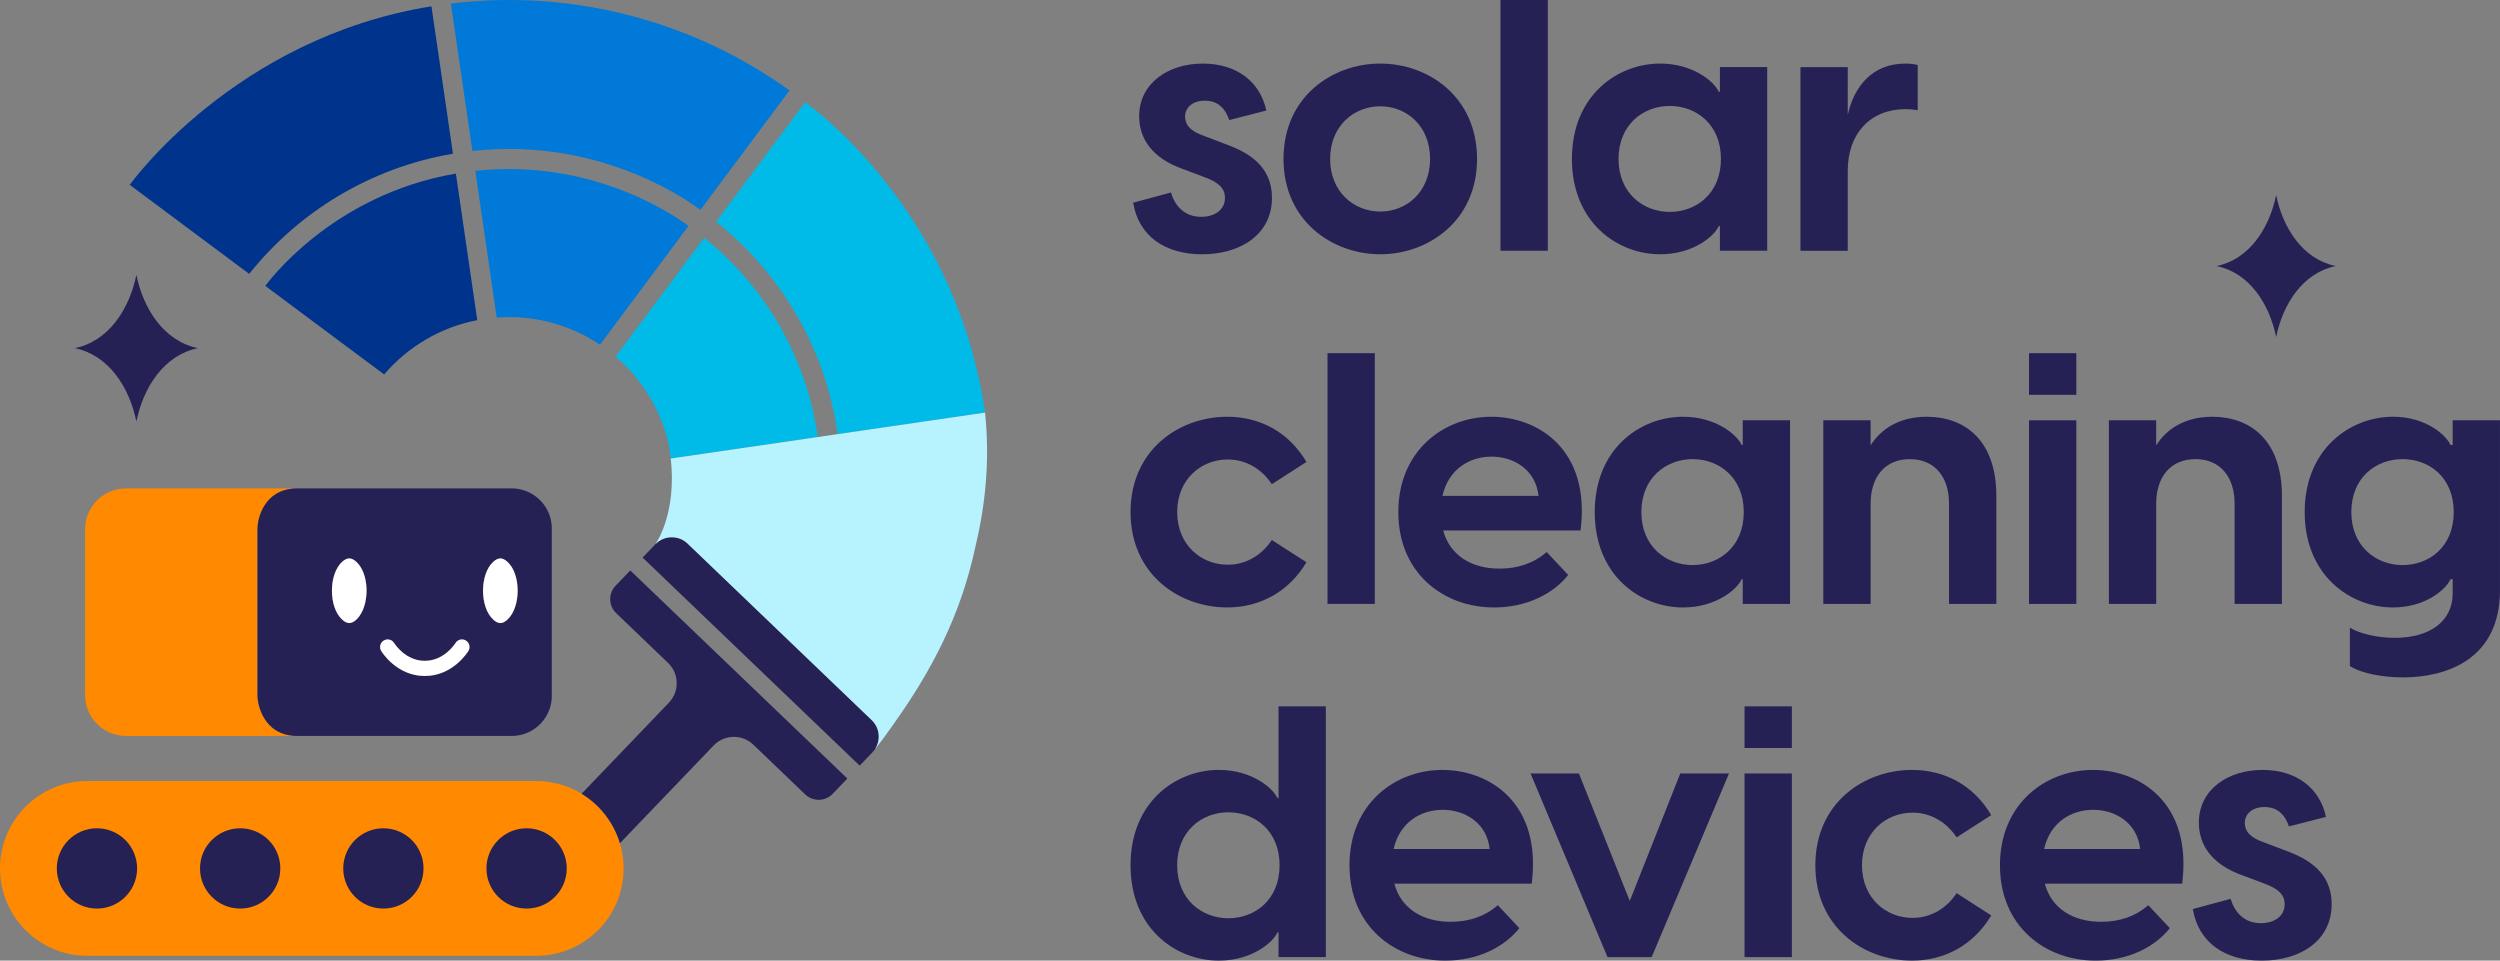 <?xml version="1.0" encoding="UTF-8"?> <svg xmlns="http://www.w3.org/2000/svg" id="logo" viewBox="0 0 2053.03 788.87"><rect x="0" y="0" width="2053.03" height="788.87" fill="#808080" stroke="none"/><defs><style> .cls-1 { fill: #0079d9; } .cls-1, .cls-2, .cls-3, .cls-4, .cls-5, .cls-6, .cls-7 { stroke-width: 0px; } .cls-2 { fill: #b7f2ff; } .cls-3 { fill: #ff8900; } .cls-4 { fill: #262155; } .cls-5 { fill: #00bbe8; } .cls-6 { fill: #fff; } .cls-7 { fill: #00338b; } </style></defs><g><path class="cls-3" d="M512.11,713.16c0,19.82-8.03,37.76-21.02,50.75s-30.93,21.02-50.75,21.02H71.77c-39.64,0-71.77-32.13-71.77-71.77,0-19.82,8.03-37.76,21.02-50.75s30.93-21.02,50.75-21.02h368.57c13.66,0,26.42,3.82,37.28,10.42,14.95,9.11,26.31,23.55,31.46,40.66,1.96,6.55,3.03,13.48,3.03,20.69h0Z"></path><circle class="cls-4" cx="79.62" cy="713.16" r="32.97"></circle><circle class="cls-4" cx="197.23" cy="713.16" r="32.97"></circle><circle class="cls-4" cx="314.84" cy="713.16" r="32.97"></circle><circle class="cls-4" cx="432.45" cy="713.16" r="32.97"></circle><path class="cls-4" d="M695.84,639.34l-12.05,12.58c-6.09,6.35-16.17,6.56-22.53.48l-31.18-29.89-11.43-10.97-.14-.14c-9.2-8.67-23.73-8.32-32.51.83l-7.02,7.34-69.9,72.9c-5.15-17.11-16.51-31.55-31.46-40.66l64.66-67.44,7.02-7.33c8.83-9.2,8.51-23.84-.69-32.65l-42.61-40.86c-6.35-6.09-6.56-16.17-.48-22.51l12.05-12.58,178.26,170.88v.02Z"></path><path class="cls-4" d="M162.56,285.91c-27.98,5.73-44.84,32.24-50.57,60.22-5.73-27.98-22.59-54.49-50.57-60.22,27.98-5.73,44.84-32.24,50.57-60.22,5.73,27.98,22.59,54.49,50.57,60.22h0Z"></path><g><path class="cls-3" d="M244.37,604.37H103.48c-18.56,0-33.62-15.04-33.62-33.6v-136.07c0-18.56,15.06-33.6,33.62-33.6h139.6c-26.9.78-31.64,25.76-31.64,32.98v137.3c0,5.95,4.28,33,32.93,33h0Z"></path><path class="cls-3" d="M292.57,461.31c10.53,9.54,11.08,33.34,2.44,44.86-.73.99-1.54,1.91-2.44,2.71-.99.94-2.03,1.65-3.06,2.14-.9.41-1.79.65-2.69.65-1.91,0-3.88-1.08-5.77-2.8-11.32-10.17-11.25-37.44,0-47.56,1.89-1.68,3.86-2.74,5.77-2.74s3.89,1.06,5.75,2.74h0Z"></path><path class="cls-3" d="M384.65,534.55c-.51.85-12.74,20.58-35.81,20.58s-35.3-19.73-35.81-20.58c-1.77-2.94-.83-6.76,2.11-8.55,2.94-1.77,6.74-.85,8.53,2.07.39.62,9.24,14.62,25.18,14.62s24.83-14.01,25.2-14.62c1.8-2.92,5.61-3.84,8.55-2.04,2.92,1.79,3.84,5.59,2.07,8.51h-.02Z"></path><path class="cls-3" d="M416.65,508.87c-1.86,1.72-3.82,2.8-5.75,2.8s-3.88-1.08-5.77-2.8c-11.32-10.17-11.25-37.44,0-47.56,1.89-1.68,3.84-2.74,5.77-2.74s3.89,1.06,5.75,2.74c11.45,10.35,11.11,37.57,0,47.56Z"></path><path class="cls-4" d="M416.65,461.31c-1.86-1.68-3.82-2.74-5.75-2.74s-3.88,1.06-5.77,2.74c-11.25,10.12-11.32,37.39,0,47.56,1.89,1.72,3.84,2.8,5.77,2.8s3.89-1.08,5.75-2.8c11.11-10,11.45-37.21,0-47.56ZM382.58,526.03c-2.94-1.8-6.74-.88-8.55,2.04-.37.6-9.24,14.62-25.2,14.62s-24.79-14-25.18-14.62c-1.79-2.92-5.59-3.84-8.53-2.07-2.94,1.79-3.88,5.61-2.11,8.55.51.85,12.76,20.58,35.81,20.58s35.3-19.73,35.81-20.58c1.77-2.92.85-6.72-2.07-8.51h.02ZM286.82,458.56c-1.91,0-3.88,1.06-5.77,2.74-11.25,10.12-11.32,37.39,0,47.56,1.89,1.72,3.86,2.8,5.77,2.8.9,0,1.79-.25,2.69-.65,1.03-.5,2.07-1.2,3.06-2.14.9-.8,1.72-1.72,2.44-2.71,8.64-11.52,8.09-35.32-2.44-44.86-1.86-1.68-3.82-2.74-5.75-2.74h0Z"></path><path class="cls-4" d="M449.24,418.45c-5.59-10.35-16.54-17.38-29.09-17.38h-175.78c-.44,0-.87,0-1.29.02-26.9.78-31.64,25.76-31.64,32.98v137.3c0,5.95,4.28,33,32.93,33h175.78c12.55,0,23.5-7.02,29.09-17.38,2.5-4.65,3.91-9.96,3.91-15.62v-137.3c0-5.66-1.42-10.97-3.91-15.62ZM295.01,506.16c-.73.99-1.54,1.91-2.44,2.71-.99.94-2.03,1.65-3.06,2.14-.9.41-1.79.65-2.69.65-1.91,0-3.88-1.08-5.77-2.8-11.32-10.17-11.25-37.44,0-47.56,1.89-1.68,3.86-2.74,5.77-2.74s3.89,1.06,5.75,2.74c10.53,9.54,11.08,33.34,2.44,44.86h0ZM384.65,534.55c-.51.85-12.74,20.58-35.81,20.58s-35.3-19.73-35.81-20.58c-1.77-2.94-.83-6.76,2.11-8.55,2.94-1.77,6.74-.85,8.53,2.07.39.62,9.24,14.62,25.18,14.62s24.83-14.01,25.2-14.62c1.8-2.92,5.61-3.84,8.55-2.04,2.92,1.79,3.84,5.59,2.07,8.51h-.02ZM405.13,461.31c1.89-1.68,3.84-2.74,5.77-2.74s3.89,1.06,5.75,2.74c11.45,10.35,11.11,37.57,0,47.56-1.86,1.72-3.82,2.8-5.75,2.8s-3.88-1.08-5.77-2.8c-11.32-10.17-11.25-37.44,0-47.56Z"></path><path class="cls-6" d="M416.65,508.87c-1.86,1.72-3.82,2.8-5.75,2.8s-3.88-1.08-5.77-2.8c-11.32-10.17-11.25-37.44,0-47.56,1.89-1.68,3.84-2.74,5.77-2.74s3.89,1.06,5.75,2.74c11.45,10.35,11.11,37.57,0,47.56Z"></path><path class="cls-6" d="M295.01,506.16c-.73.99-1.54,1.91-2.44,2.71-.99.94-2.03,1.65-3.06,2.14-.9.41-1.79.65-2.69.65-1.91,0-3.88-1.08-5.77-2.8-11.32-10.17-11.25-37.44,0-47.56,1.89-1.68,3.86-2.74,5.77-2.74s3.89,1.06,5.75,2.74c10.53,9.54,11.08,33.34,2.44,44.86h0Z"></path><path class="cls-6" d="M384.65,534.55c-.51.85-12.74,20.58-35.81,20.58s-35.3-19.73-35.81-20.58c-1.77-2.94-.83-6.76,2.11-8.55,2.94-1.77,6.74-.85,8.53,2.07.39.62,9.24,14.62,25.18,14.62s24.83-14.01,25.2-14.62c1.8-2.92,5.61-3.84,8.55-2.04,2.92,1.79,3.84,5.59,2.07,8.51h-.02Z"></path></g><path class="cls-5" d="M671.61,358.9l-108.89,15.91-11.89,1.73c-.5-4.63-1.19-9.05-1.98-13.04-6.57-27.33-21.87-52.44-43.31-70.64,0,0,72.73-97.54,72.73-97.58,49.2,39.43,83.72,96.61,93.34,163.63h0Z"></path><path class="cls-7" d="M391.94,262.93l-17.57-120.38h0c-102.47,17.44-155.21,90.58-156.5,92.23l97.58,72.72c19.5-22.91,46.91-38.98,76.49-44.58h0Z"></path><path class="cls-5" d="M653.91,258.2c17.09,29.45,28.87,62.55,34.02,98.31l121.01-17.68c0-.06-.03-.13-.03-.19-2.21-15.29-5.24-29.84-8.89-43.74-.9-3.45-1.82-6.9-2.79-10.27,0,0-.01,0-.02-.01-16.66-57.15-43.93-102.06-69.67-134.79-33.41-42.43-64.34-64.34-66.31-65.88l-73.12,98.09c26.3,20.99,48.69,46.73,65.78,76.16h.02Z"></path><path class="cls-4" d="M719.12,614.28c-.73,1.26-1.61,2.44-2.65,3.52l-10.49,10.97-178.26-170.88,10.49-10.95c7.13-7.45,18.97-7.71,26.42-.57l151.27,145.03c6.35,6.1,7.47,15.61,3.22,22.88h0Z"></path><path class="cls-2" d="M801.18,448.21c-.05.3-.12.62-.21.92-11.87,55.76-35.43,100.65-65.97,143.82-.65.96-1.33,1.91-1.98,2.87-5.24,7.47-9.96,13.77-13.91,18.76.04-.07.05-.18.02-.3,4.25-7.27,3.13-16.77-3.22-22.88l-151.27-145.03c-7.45-7.15-19.29-6.88-26.42.57,2.3-3.4,17.38-27.46,12.63-70.41l1.24-.18,1.57-.23,4.32-.64,113.64-16.58,16.31-2.39,109.09-15.93,11.91-1.73c4.11,38.7.34,75.63-7.75,109.35h0Z"></path><path class="cls-7" d="M204.65,224.92c40.5-50.81,99.45-87.21,167.33-98.68h0s-17.66-121.04-17.66-121.04C192.48,31.07,106.54,151.8,106.54,151.8l98.1,73.11h0Z"></path><path class="cls-1" d="M492.78,282.99l72.6-97.42h0c-1.52-1.07-72.15-56.56-175.05-45.25h0l17.58,120.45h0c30.88-2.33,60.43,6.07,84.66,22.24.07.04.16.03.2-.04v.02Z"></path></g><path class="cls-4" d="M1918.16,218.48c-27.09,5.55-43.41,31.21-48.96,58.3-5.55-27.09-21.87-52.75-48.96-58.3,27.09-5.55,43.41-31.21,48.96-58.3,5.55,27.09,21.87,52.75,48.96,58.3h0Z"></path><g><path class="cls-4" d="M930.56,166.47l31.03-8.41c2.9,9.86,10.15,20.01,24.94,20.01,9.86,0,19.43-4.93,19.43-15.66,0-7.25-4.64-12.47-16.53-16.82l-18.56-6.96c-24.94-8.99-35.38-24.94-35.38-43.21,0-26.97,23.78-43.21,52.21-43.21s47.28,15.37,52.21,38.57l-30.45,7.83c-4.06-12.18-11.89-15.95-20.01-15.95-10.15,0-16.24,5.8-16.24,13.05,0,6.38,3.77,11.89,15.66,15.95l16.82,6.38c18.56,6.67,38.86,17.69,38.86,44.37,0,30.16-25.81,46.41-57.43,46.41-29.87,0-51.92-14.5-56.56-42.34Z"></path><path class="cls-4" d="M1054.03,130.51c0-51.05,40.02-78.31,79.47-78.31s79.47,27.26,79.47,78.31-40.31,78.31-79.47,78.31-79.47-27.26-79.47-78.31ZM1133.5,173.72c21.75,0,40.89-16.24,40.89-43.21s-19.14-43.21-40.89-43.21-41.18,16.24-41.18,43.21,19.43,43.21,41.18,43.21Z"></path><path class="cls-4" d="M1232.22,0h38.86v205.92h-38.86V0Z"></path><path class="cls-4" d="M1290.87,130.51c0-52.21,37.41-78.31,72.51-78.31,26.97,0,44.37,14.79,48.15,23.2h.87v-20.3h38.86v150.82h-38.86v-20.3h-.87c-3.77,8.41-21.17,23.2-48.15,23.2-35.09,0-72.51-26.1-72.51-78.31h0ZM1371.21,174.01c21.75,0,42.05-15.08,42.05-43.5s-20.3-43.5-42.05-43.5-42.05,15.37-42.05,43.5,20.3,43.5,42.05,43.5Z"></path><path class="cls-4" d="M1478.55,55.11h38.86v39.15c5.22-23.2,20.01-42.05,47.28-42.05,3.48,0,6.67.29,10.15,1.16v37.12c-3.48-.58-6.38-.87-9.86-.87-29.29,0-47.57,20.3-47.57,50.47v65.84h-38.86V55.11h0Z"></path><path class="cls-4" d="M928.42,420.55c0-51.05,39.73-78.31,79.47-78.31,26.68,0,50.47,12.47,64.97,37.12l-28.42,18.27c-7.83-11.89-20.59-20.3-36.25-20.3-21.75,0-41.47,16.24-41.47,43.21s19.72,43.21,41.47,43.21c15.66,0,28.42-8.41,36.25-20.3l28.42,18.27c-14.5,24.36-38.28,37.12-64.97,37.12-39.73,0-79.47-27.26-79.47-78.31h0Z"></path><path class="cls-4" d="M1090.16,290.03h38.86v205.92h-38.86v-205.92Z"></path><path class="cls-4" d="M1148.31,420.55c0-50.76,37.7-78.31,76.28-78.31s81.79,26.97,73.38,93.39h-112.82c5.51,20.59,23.49,31.32,46.12,31.32,14.79,0,27.84-4.06,38.86-13.63l17.69,18.85c-12.47,15.66-34.22,26.68-60.91,26.68-41.47,0-78.6-28.13-78.6-78.31h0ZM1263.46,407.19c-2.32-21.46-20.3-32.19-38.57-32.19s-35.38,10.44-40.31,32.19h78.89,0Z"></path><path class="cls-4" d="M1309.62,420.55c0-52.21,37.41-78.31,72.51-78.31,26.97,0,44.37,14.79,48.15,23.2h.87v-20.3h38.86v150.82h-38.86v-20.3h-.87c-3.77,8.41-21.17,23.2-48.15,23.2-35.09,0-72.51-26.1-72.51-78.31h0ZM1389.96,464.04c21.75,0,42.05-15.08,42.05-43.5s-20.3-43.5-42.05-43.5-42.05,15.37-42.05,43.5,20.3,43.5,42.05,43.5Z"></path><path class="cls-4" d="M1497.3,345.14h38.86v20.59c8.41-13.34,23.49-23.49,46.12-23.49,31.03,0,57.14,19.14,57.14,64.97v88.75h-38.86v-82.37c0-22.04-11.89-36.54-32.19-36.54s-32.19,14.5-32.19,36.54v82.37h-38.86v-150.82h0Z"></path><path class="cls-4" d="M1666.25,290.03h38.86v34.22h-38.86v-34.22ZM1666.25,345.14h38.86v150.82h-38.86v-150.82Z"></path><path class="cls-4" d="M1731.82,345.14h38.86v20.59c8.41-13.34,23.49-23.49,46.12-23.49,31.03,0,57.14,19.14,57.14,64.97v88.75h-38.86v-82.37c0-22.04-11.89-36.54-32.19-36.54s-32.19,14.5-32.19,36.54v82.37h-38.86v-150.82h0Z"></path><path class="cls-4" d="M1929.76,546.99v-31.61c6.96,4.64,22.04,8.41,36.83,8.41,29,0,47.57-13.63,47.57-36.54v-11.6h-1.74c-3.77,8.41-20.59,23.2-47.28,23.2-34.8,0-72.51-26.1-72.51-78.31s37.7-78.31,72.51-78.31c26.68,0,43.5,14.79,47.28,23.2h1.74v-20.3h38.86v139.51c0,57.72-45.24,71.64-79.47,71.64-17.4,0-34.8-3.48-43.79-9.28h0ZM1972.98,464.04c22.04,0,42.05-15.08,42.05-43.5s-20.01-43.5-42.05-43.5-42.05,15.37-42.05,43.5,20.3,43.5,42.05,43.5Z"></path><path class="cls-4" d="M1049.94,785.97v-20.3h-.87c-3.77,8.41-21.17,23.2-48.15,23.2-35.09,0-72.51-26.1-72.51-78.31s37.41-78.31,72.51-78.31c26.97,0,44.37,14.79,48.15,23.2h.87v-75.41h38.86v205.92h-38.86ZM1008.76,754.07c21.75,0,42.05-15.08,42.05-43.5s-20.3-43.5-42.05-43.5-42.05,15.37-42.05,43.5,20.3,43.5,42.05,43.5Z"></path><path class="cls-4" d="M1108.2,710.58c0-50.76,37.7-78.31,76.28-78.31s81.79,26.97,73.38,93.39h-112.82c5.51,20.59,23.49,31.32,46.12,31.32,14.79,0,27.84-4.06,38.86-13.63l17.69,18.85c-12.47,15.66-34.22,26.68-60.91,26.68-41.47,0-78.6-28.13-78.6-78.31h0ZM1223.34,697.22c-2.32-21.46-20.3-32.19-38.57-32.19s-35.38,10.44-40.31,32.19h78.89,0Z"></path><path class="cls-4" d="M1256.9,635.17h39.73l41.76,104.7,41.47-104.7h40.02l-63.52,150.82h-36.25l-63.23-150.82Z"></path><path class="cls-4" d="M1432.63,580.06h38.86v34.22h-38.86v-34.22ZM1432.63,635.17h38.86v150.82h-38.86v-150.82Z"></path><path class="cls-4" d="M1490.78,710.58c0-51.05,39.73-78.31,79.47-78.31,26.68,0,50.47,12.47,64.97,37.12l-28.42,18.27c-7.83-11.89-20.59-20.3-36.25-20.3-21.75,0-41.47,16.24-41.47,43.21s19.72,43.21,41.47,43.21c15.66,0,28.42-8.41,36.25-20.3l28.42,18.27c-14.5,24.36-38.28,37.12-64.97,37.12-39.73,0-79.47-27.26-79.47-78.31h0Z"></path><path class="cls-4" d="M1642.38,710.58c0-50.76,37.7-78.31,76.28-78.31s81.79,26.97,73.38,93.39h-112.82c5.51,20.59,23.49,31.32,46.12,31.32,14.79,0,27.84-4.06,38.86-13.63l17.69,18.85c-12.47,15.66-34.22,26.68-60.91,26.68-41.47,0-78.6-28.13-78.6-78.31h0ZM1757.52,697.22c-2.32-21.46-20.3-32.19-38.57-32.19s-35.38,10.44-40.31,32.19h78.89,0Z"></path><path class="cls-4" d="M1800.79,746.53l31.03-8.41c2.9,9.86,10.15,20.01,24.94,20.01,9.86,0,19.43-4.93,19.43-15.66,0-7.25-4.64-12.47-16.53-16.82l-18.56-6.96c-24.94-8.99-35.38-24.94-35.38-43.21,0-26.97,23.78-43.21,52.21-43.21s47.28,15.37,52.21,38.57l-30.45,7.83c-4.06-12.18-11.89-15.95-20.01-15.95-10.15,0-16.24,5.8-16.24,13.05,0,6.38,3.77,11.89,15.66,15.95l16.82,6.38c18.56,6.67,38.86,17.69,38.86,44.37,0,30.16-25.81,46.41-57.43,46.41-29.87,0-51.92-14.5-56.56-42.34h0Z"></path></g><path class="cls-1" d="M648.34,74.26l-73.05,98.02-.07.09c-2-1.37-77.46-60.74-187.26-48.36q-73.2,8.25-.01-.01L370.28,2.94c100.82-12.42,199.97,15.08,278.06,71.32Z"></path></svg> 